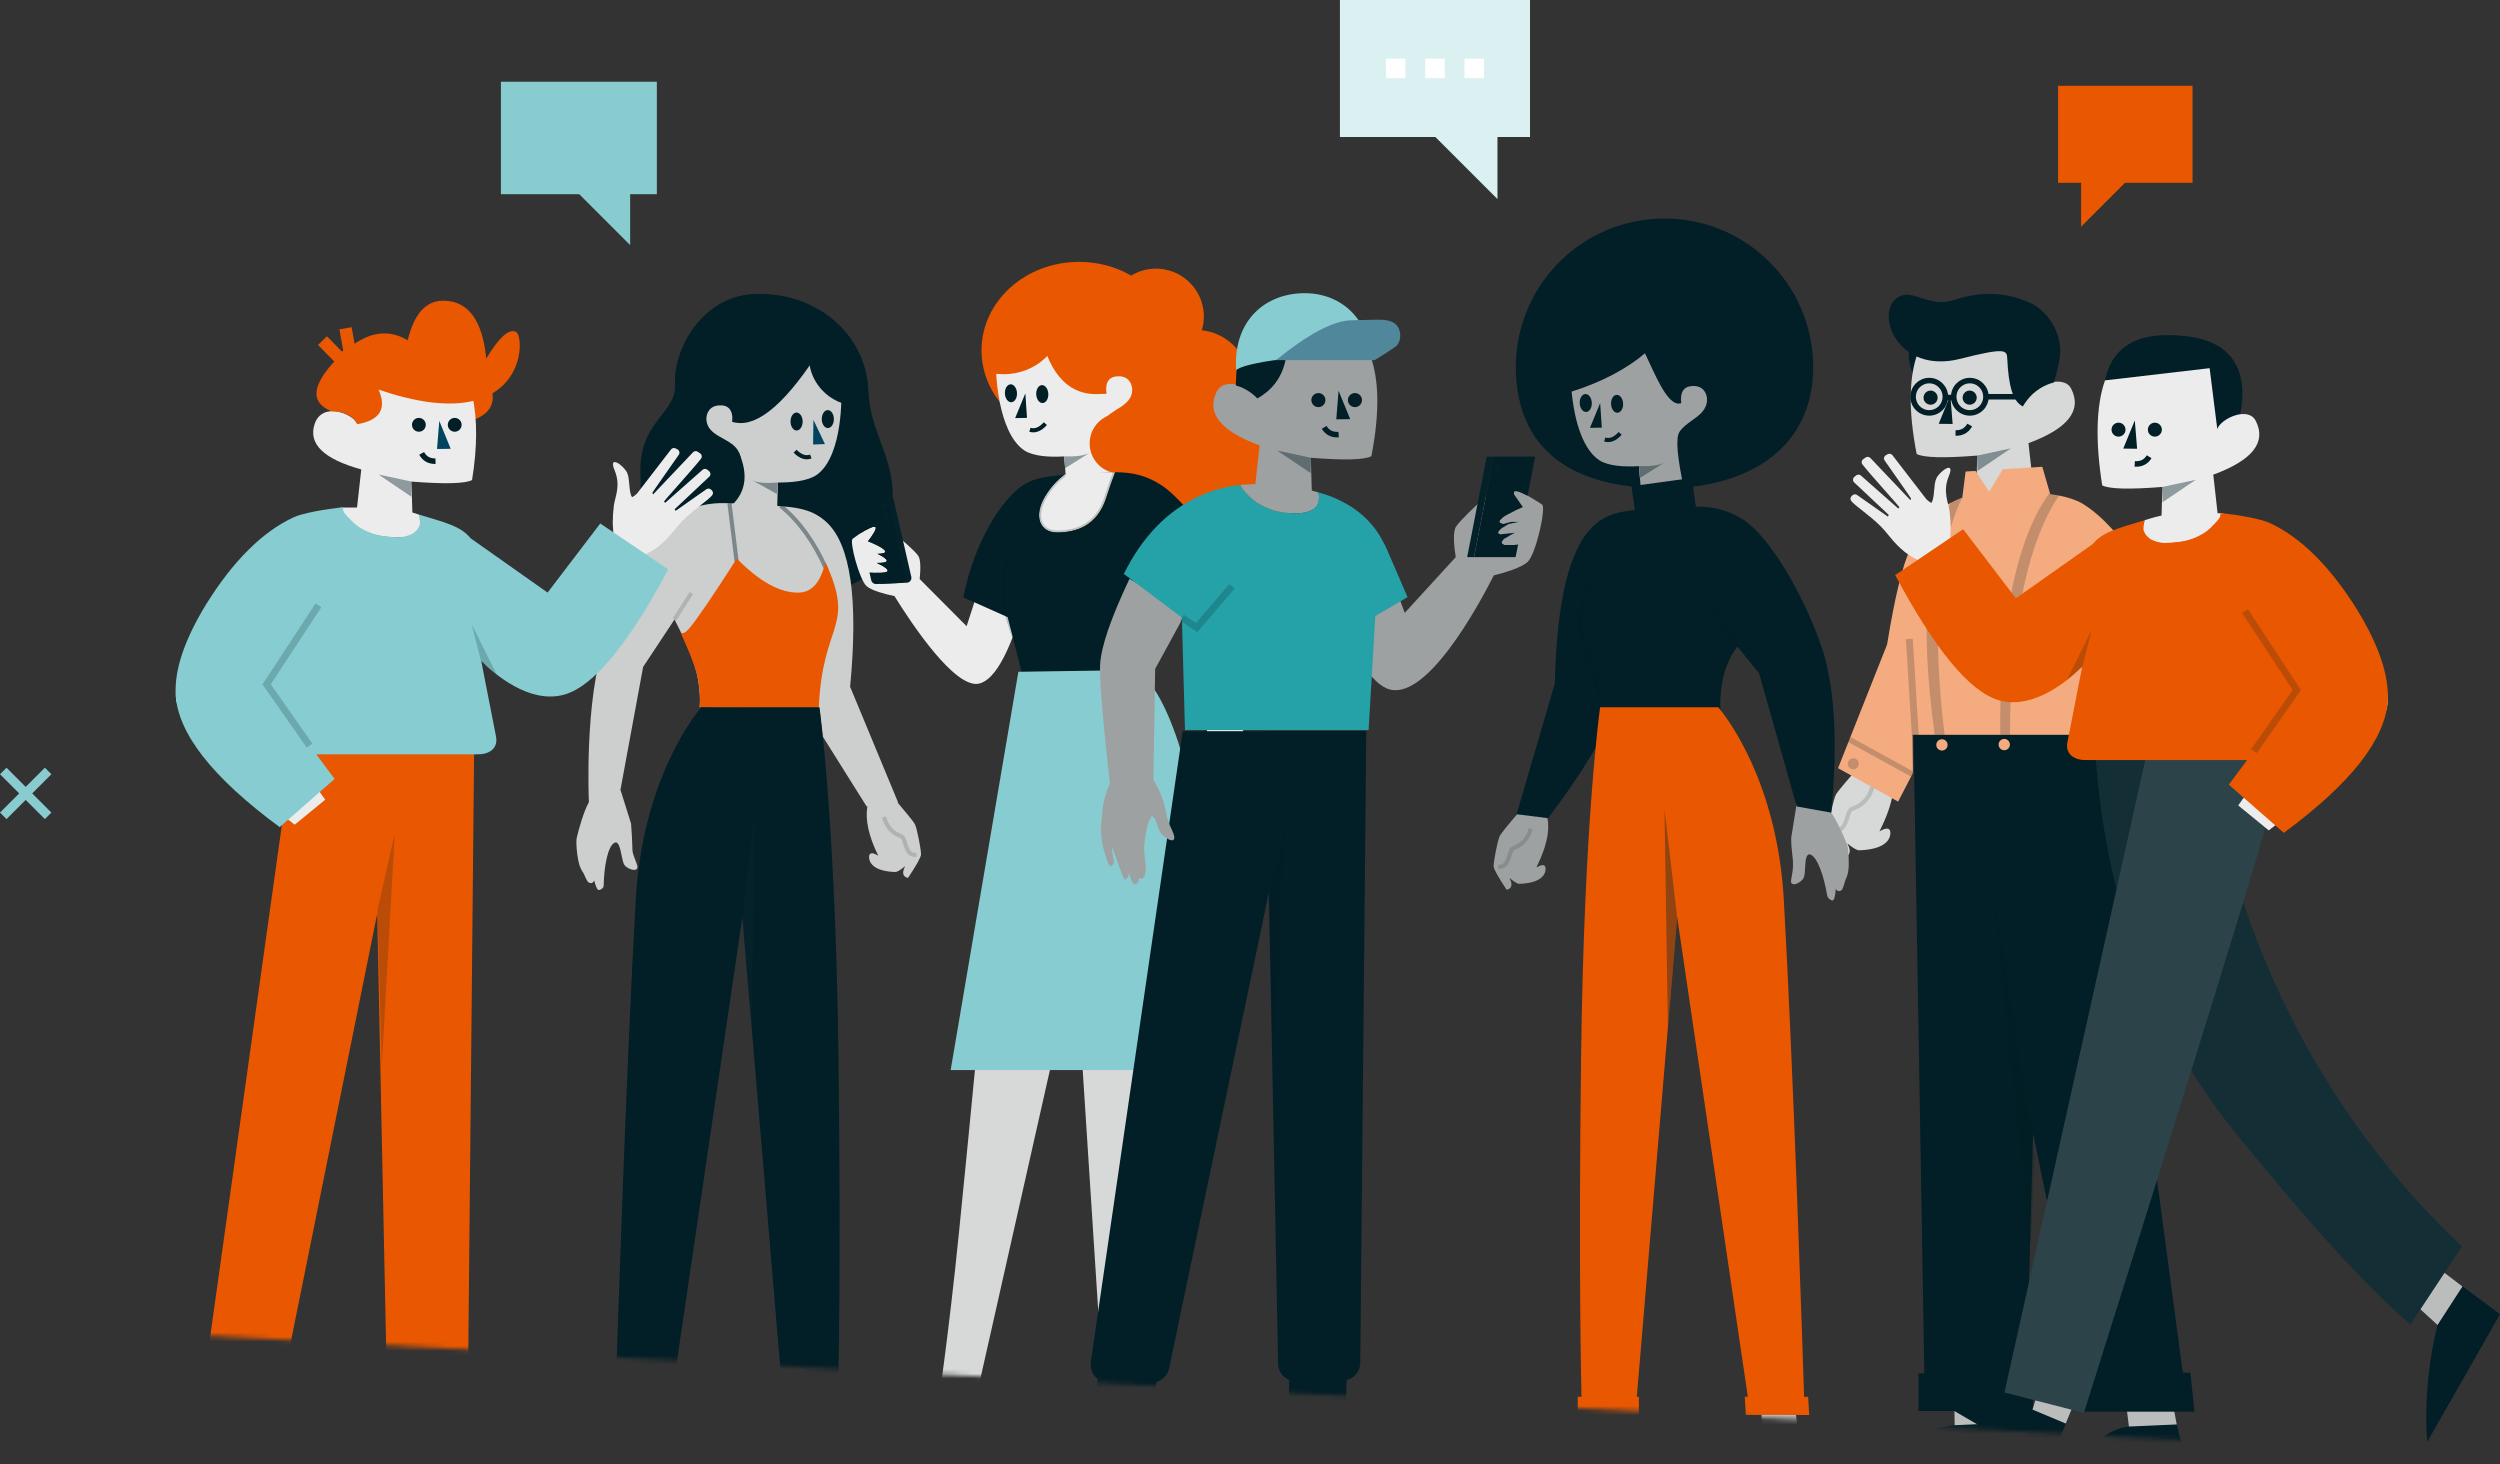 <?xml version="1.0" encoding="UTF-8"?>
<svg width="543.17" height="318.12" version="1.1" viewBox="0 0 543.17 318.12" xmlns="http://www.w3.org/2000/svg" xmlns:xlink="http://www.w3.org/1999/xlink">
 <rect x="0" y="0" width="543.17" height="318.12" fill="#333333" stroke="none"/>
 <title>ICON-PROPOSITIONS</title>
 <defs>
  <path id="a" d="m0 0h563.56v318.11l-563.56-29.79z"/>
 </defs>
 <g id="Syrinne" transform="translate(-29.849 -30.501)" fill="none" fill-rule="evenodd">
  <g id="ICONES-&amp;-ILLUS" transform="translate(-718,-1319)">
   <g id="ILLU-LaConsult'-Header" transform="translate(748.56 1305.5)">
    <g transform="translate(7.888,43.981)">
     <mask id="b" fill="#ffffff">
      <use width="100%" height="100%" xlink:href="#a"/>
     </mask>
     <g mask="url(#b)">
      <g transform="translate(29.556,47.498)">
       <g transform="translate(359.11 16.376)">
        <g transform="translate(13.087)">
         <path d="m4.363 13.222c0-4.3 2.765-7.787 6.176-7.787 3.411 0 6.176 3.487 6.176 7.787 0 4.301-2.765 7.788-6.176 7.788-3.411 0-6.176-3.487-6.176-7.788" fill="#021e26"/>
         <path d="m31.678 44.179-1.309-11.747c8.591-3.174 11.685-7.118 9.282-11.832-1.663-3.263-8.025-0.679-8.796 1.6l-1.283-13.161-22.884 2.682-0.068 0.316c-2.255 5.405-2.437 12.987-0.547 22.748 1.547 0.805 5.935 0.919 13.164 0.342l-0.258 8.945" fill="#d7d8d8"/>
         <g fill="#021e26">
          <path d="m19.272 38.483 7.278-4.927-7.313 1.571z" opacity=".399"/>
          <path d="m13.893 28.263-3.028-0.039 2.527-6.191z"/>
          <path d="m16.086 22.271c0.151-0.834 0.947-1.387 1.779-1.237 0.832 0.151 1.385 0.949 1.234 1.783-0.15 0.834-0.947 1.387-1.779 1.236-0.832-0.15-1.384-0.948-1.234-1.782"/>
          <path d="m7.595 22.271c0.151-0.834 0.947-1.387 1.779-1.237 0.832 0.151 1.384 0.949 1.234 1.783-0.151 0.834-0.947 1.387-1.779 1.236-0.832-0.15-1.384-0.948-1.234-1.782"/>
          <path d="m29.156 24.446c2.17-3.722 5.309-4.857 6.718-5.19 0.562-1.628 0.991-3.516 1.292-5.524 0.807-5.374-3.092-10.277-6.241-11.685-3.188-1.425-8.685-3.4-16.73-0.719-2.848 0.949-5.155 0.202-7.166-0.45-1.808-0.585-3.376-1.094-4.884-0.221-5.439 3.152-0.379 16.95 13.412 13.445 9.865-2.508 10.119-1.879 10.203-0.056 0.274 5.891 1.19 9.357 3.396 10.4z"/>
         </g>
         <path d="m14.525 30.221c1.401 0.028 2.425-0.548 3.074-1.728z" fill="#fff"/>
         <g fill-rule="nonzero" stroke="#021e26" stroke-width="1.2">
          <path d="m14.525 30.221c1.401 0.028 2.425-0.548 3.074-1.728"/>
          <path d="m17.628 18.835c1.934 0 3.502 1.572 3.502 3.51 0 1.938-1.568 3.509-3.502 3.509-1.934 0-3.502-1.571-3.502-3.509 0-1.938 1.568-3.51 3.502-3.51z"/>
          <path d="m8.809 18.835c1.935 0 3.503 1.572 3.503 3.51 0 1.938-1.568 3.509-3.503 3.509-1.934 0-3.502-1.571-3.502-3.509 0-1.938 1.568-3.51 3.502-3.51z"/>
          <line x1="14.111" x2="12.597" y1="22.508" y2="22.508"/>
          <line x1="29.781" x2="21.13" y1="22.345" y2="22.345"/>
         </g>
        </g>
        <g transform="translate(5.482,95.698)">
         <path d="m0 158.97h32.62l-1.366-20.967-9.416 4.763 0.085 7.335c-10.915 1.727-18.223 4.683-21.923 8.869zm50.088 0h22.326l-2.233-9.039-1.447-1.445-9.028-6.338 0.085 8.239c-4.597 0.603-7.832 3.464-9.703 8.583z" fill="#021e26"/>
         <path d="m59.791 150.39-0.988-8.237 9.415-2.842 1.964 10.624zm-37.868-0.286-0.085-7.333 9.416-2.843 0.758 9.721z" fill="#bbbdbd"/>
         <path d="m41.323 0h11.645l18.536 138.69h1.647l0.904 8.475h-24.894l-0.904-8.475h1.478l-10.76-51.919-1.409 52.07h1.408v8.173h-24.893v-8.173h1.269l-2.352-138.84h7.994z" fill="#021e26"/>
         <path d="m38.451 110.98-9.432-86.542 10.373 67.147z" fill="#021e26" opacity=".2"/>
        </g>
        <g transform="translate(0,37.56)">
         <path d="m13.388 79.082c0.171 0.446 0.559 4.009-6.677 4.249-0.513 0.017-1.385-0.482-2.617-1.495 0.899 1.669 0.66 2.667-0.716 2.994-2.217-3.23-3.342-5.204-3.376-5.923-0.051-1.078 1.016-6.536 1.593-7.638 0.385-0.735 2.727-3.508 7.026-8.321 2.694 0.329 4.297 1.08 4.81 2.253 1.467 3.354 0.68 8.029-2.359 14.024 1.288-0.763 2.06-0.811 2.316-0.143zm49.88-6.758c-0.259 0.744-0.383 1.382-0.512 2.049-0.22 1.139-0.458 2.366-1.413 4.36-1.721 3.59 1.357 2.11 2.46 0.542 0.363-0.515 0.555-1.106 0.74-1.673 0.254-0.781 0.494-1.515 1.14-1.944 0.032 0.051 0.068 0.105 0.107 0.164 0.412 0.616 1.163 1.742 1.599 6.475 0.057 0.619-0.054 1.934-0.333 3.943 0 0.067-2e-3 0.139-3e-3 0.215-0.017 0.958-0.046 2.592 0.901 2.859 0.169 0.047 0.363-0.023 0.583-0.21-0.066 0.785 0.249 1.256 0.945 1.412 0.274 0.062 0.683-0.755 1.226-2.451 0.083 0.861 0.385 1.339 0.905 1.435 0.147 0.027 1.088-2.416 2.823-7.331l-0.156 1.665-0.345 1.705c0.018 0.612 0.271 0.972 0.76 1.081 0.291 0.064 0.85-1.467 1.373-3.268 0.814-2.803 0.798-4.908 0.558-7.003-0.058-0.509-0.099-0.95-0.137-1.354-0.151-1.61-0.248-2.651-1.143-5.131-0.462-1.28-1.47-3.215-2.003-4.04l-7.393 0.827-1.312 2.505c-0.446 0.769-0.903 1.825-1.37 3.168z" fill="#d7d8d8"/>
         <path d="m1.193 78.97c2.987 0.573 2.683-4.224 3.901-4.63 2.323-0.775 3.824-2.406 4.501-4.893" fill-rule="nonzero" opacity=".148" stroke="#021e26" stroke-width=".9"/>
         <path d="m50.102 6.259c1.983 0.389 3.759 0.954 5.097 1.757 8.37 5.025 17.208 19.642 19.017 27.507 1.894 8.233 2.743 19.464 2.547 33.693l-14.922-0.704-3.399-20.496-0.279 10.218h-18.732l-2.112 0.003h-19.053l0.081 8.298-3.21 6.216-13.056-7.266 10.65-26.85c1.694-10.371 3.359-17.244 4.995-20.619 0.217-0.45 0.421-0.889 0.62-1.318 1.558-3.353 2.85-6.137 8.233-8.867l0.024-0.012c0.429-0.219 0.885-0.435 1.371-0.654 0.352-0.159 0.719-0.317 1.104-0.475l0.72-5.655 2.139-0.132 2.973 4.512 2.973-4.881 8.58-0.534 1.718 5.938c0.655 0.09 1.298 0.197 1.921 0.321zm-11.908 52.869c0.68 0 1.231 0.551 1.231 1.231 0 0.68-0.551 1.231-1.231 1.231-0.68 0-1.231-0.551-1.231-1.231 0-0.68 0.551-1.231 1.231-1.231zm-12.307 1.299c0-0.68-0.551-1.231-1.231-1.231-0.68 0-1.231 0.551-1.231 1.231 0 0.68 0.551 1.231 1.231 1.231 0.68 0 1.231-0.551 1.231-1.231z" fill="#f4ab7f"/>
         <path d="m48.838 24.477 6.793 11.508 2.746 14.34" fill-rule="nonzero" opacity=".197" stroke="#021e26" stroke-width="1.5"/>
         <line x1="17.568" x2="18.866" y1="37.401" y2="58.296" fill-rule="nonzero" opacity=".196" stroke="#021e26" stroke-width="1.5"/>
         <path d="m35.874 6.406 6.235 2.774-2.322-7.44zm-6.618 2.866 5.006-2.939-3.741-3.996z" fill="#f4ab7f"/>
         <path d="m63.363 66.111c0-0.663 0.538-1.2 1.2-1.2 0.663 0 1.2 0.537 1.2 1.2 0 0.662-0.537 1.2-1.2 1.2-0.662 0-1.2-0.538-1.2-1.2" fill="#021e26" opacity=".198"/>
         <path d="m4.194 64.541c0-0.663 0.537-1.2 1.2-1.2 0.663 0 1.2 0.537 1.2 1.2 0 0.663-0.537 1.2-1.2 1.2-0.663 0-1.2-0.537-1.2-1.2" fill="#021e26" opacity=".199"/>
         <line x1="60.831" x2="76.77" y1="62.034" y2="62.741" fill-rule="nonzero" opacity=".203" stroke="#021e26" stroke-width="1.2"/>
         <line x1="4.544" x2="18.266" y1="59.272" y2="66.818" fill-rule="nonzero" opacity=".199" stroke="#021e26" stroke-width="1.2"/>
         <path d="m37.319 58.237c-0.243-26.241 4.053-43.221 10.545-52.341 0.03-0.048 0.063-0.093 0.096-0.138l2.142 0.498v0.003c-6.357 9.327-10.548 26.394-10.671 51.975l-2.112 0.003" fill="#021e26" opacity=".198"/>
         <path d="m23.081 58.237c-3.435-25.143-1.686-40.737 3.498-50.406l0.024-0.012 1.371-0.654 1.143-0.546c-0.012 0.024-0.024 0.045-0.033 0.069-4.962 9.918-6.87 26.943-3.852 51.549h-2.151" fill="#021e26" opacity=".197"/>
        </g>
       </g>
       <g transform="translate(87.079,16.369)">
        <g transform="translate(11.47)">
         <path d="m51.97 21.071c0.352 8.485 4.84 13.569 5.259 21.488 0.54 10.184-5.301 9.108-4.858 17.466 0.229 4.331-38.356 14.787-49.231 1.167-6.978-8.739-0.056-9.829-0.684-21.686-0.622-11.738 7.829-13.5 7.501-19.688-0.436-8.234 6.179-19.206 16.979-19.78 13.154-0.699 24.501 8.209 25.034 21.033" fill="#021e26"/>
         <path d="m32.305 40.993c-2.578 0.213-4.433 0.048-5.566-0.495l5.496 3.058z" fill="#e1e2e2"/>
         <path d="m23.446 33.758c1.32 1.879 0.957 4.466 0.343 5.999-0.207 0.527-1.501 4.918-1.713 5.125-0.549 0.535 2.781 2.152 9.989 4.849l0.24-8.738c3.073 0.014 6.66-0.338 8.565-1.757 5.675-4.224 5.304-17.808 5.172-18.482l-5.227-5.257c-5.081-2.027-7.973-2.534-8.676-1.521-1.93 2.783-6.142 15.004-9.723 13.824 0.164-2.495-0.789-3.686-2.859-3.573-2.313 0.126-2.841 2.015-2.782 3.086 0.197 3.618 4.898 3.914 6.671 6.445" fill="#cdcece"/>
         <path d="m40.03 27.385 2.502 5.257-2.574 0.085z" fill="#004460"/>
         <g fill="#021e26">
          <path d="m37.682 27.743c0.002 1.077-0.585 1.947-1.311 1.944-0.726-0.003-1.316-0.879-1.318-1.956-9.75e-4 -1.076 0.586-1.946 1.312-1.943 0.726 0.003 1.316 0.879 1.317 1.955"/>
          <path d="m44.47 27.212c9.75e-4 1.076-0.586 1.946-1.312 1.943-0.726-0.003-1.316-0.879-1.317-1.955-2e-3 -1.077 0.585-1.947 1.311-1.944 0.726 0.003 1.316 0.879 1.318 1.956"/>
          <path d="m39.059 14.26c0.07 1.287 0.369 2.512 0.856 3.636 0.065 0.14 0.129 0.285 0.202 0.424 0.462 0.939 1.057 1.801 1.76 2.56 1.895 2.043 4.581 3.351 7.551 3.485 0.152 0.006 0.301 9e-3 0.453 0.007l-0.214-3.917h-3e-3c-4e-3 -0.122-0.01-0.242-0.017-0.364-0.263-4.835-2.213-9.186-5.263-12.533-0.567-0.624-1.174-1.21-1.814-1.759-1.322 1.197-2.339 2.707-2.934 4.404-0.446 1.266-0.654 2.635-0.577 4.057"/>
         </g>
         <path d="m39.463 35.335c-1.098 0.419-2.24 0.036-3.426-1.149" fill-rule="nonzero" stroke="#021e26" stroke-width=".9"/>
         <g fill="#021e26">
          <path d="m22.417 27.8c4.828 1.516 10.883-3.239 18.166-14.266 7.283-11.027-0.918-11.424-24.602-1.191l7.398 7.958z"/>
          <path d="m32.299 40.993c-2.578 0.213-4.434 0.049-5.567-0.494l5.497 3.057z" opacity=".397"/>
          <path d="m17.634 45.292c1.881-0.669 3.429-0.96 4.645-0.873l0.732-2.223c-5.293 0.162-7.923 0.247-7.892 0.256 0.031 0.009 0.87 0.955 2.515 2.84"/>
          <path d="m23.833 34.487c4.059 9.275-1.881 15.106-17.822 17.493z"/>
         </g>
        </g>
        <g transform="translate(0,45.457)">
         <path d="m69.77 65.047 0.122-0.015-10.422-25.125c1.816-19.036 0.1-30.963-5.148-35.781-3.461-3.178-7.26-3.365-14.378-3.717-0.643-0.032-1.314-0.065-2.014-0.102-0.627-0.033-1.26-0.077-1.899-0.122-4.344-0.306-8.993-0.633-14.082 2.573-5.676 3.576-11.745 15.849-15.729 27.15-4.508 12.792-3.524 34.64-3.504 35.075-1.097 1.951-2.13 5.574-2.64 7.727-0.215 0.91 0.041 4.089 0.556 5.832 0.194 0.659 0.505 1.293 0.934 1.904 0.515 1.209 0.873 1.867 1.074 1.973 0.567 0.298 0.976 0.156 1.226-0.426 0.383 1.547 0.769 2.235 1.158 2.064l0.063-0.027c0.356-0.154 0.827-0.358 0.84-0.973 0.083-4.153 0.896-8.491 2.323-9.24 0.917-0.48 1.248 1.152 1.559 2.681 0.173 0.852 0.339 1.672 0.597 2.075 0.698 1.092 3.445 1.871 2.752-0.039-0.18-0.493-0.326-0.885-0.446-1.204-0.28-0.75-0.414-1.107-0.482-1.477-0.062-0.337-0.07-0.684-0.085-1.346l-1e-3 -0.066c-0.027-1.184-0.117-2.782-0.268-4.794l-2.257-7.219-0.079 0.05 4.957-26.879 6.816-10.302c2.94 5.68 4.651 10.049 5.133 13.107 0.37 2.338 0.48 4.316 0.33 5.934l26.046 0.384 0.663 5.935 9.561 15.233 0.175-0.022c-0.5 2.949 0.289 6.532 2.366 10.747-1.081-0.659-1.729-0.701-1.944-0.125-0.143 0.385-0.468 3.46 5.604 3.667 0.429 0.015 1.161-0.415 2.195-1.29-0.753 1.44-0.553 2.301 0.601 2.584 1.86-2.787 2.804-4.491 2.833-5.111 0.043-0.931-0.853-5.64-1.337-6.591-0.279-0.548-2.195-2.85-3.769-4.702z" fill="#cdcece"/>
         <g fill-rule="nonzero" stroke="#021e26" stroke-width=".9">
          <path d="m66.827 68.177c0.568 2.146 1.827 3.553 3.776 4.222 1.023 0.35 0.767 4.49 3.273 3.995" opacity=".153"/>
          <line x1="33.248" x2="34.849" y2="12.964" opacity=".398"/>
          <path d="m54.356 14.512c-2.585-5.941-5.919-10.585-10.004-13.934" opacity=".398"/>
          <line x1="21.313" x2="24.971" y1="25.297" y2="19.548" opacity=".149"/>
         </g>
         <path d="m52.654 44.719-25.878-0.381c0.173-1.621 0.063-3.599-0.33-5.934-0.634-3.766-3.492-9.299-3.969-10.74 0.294 0.935 0.982 0.778 2.063-0.47 1.549-1.787 4.986-6.831 10.309-15.13 5.024 5.078 9.552 7.539 13.584 7.383 2.779-0.107 4.666-2.312 5.661-6.615 6.681 14.52-0.692 12.716-1.44 31.887" fill="#e95800"/>
        </g>
        <g transform="translate(.96 89.814)">
         <path d="m9.025 148.23 7.002-0.152 0.775 7.799 0.761 8.989h-17.563c1.56-4.974 4.592-7.851 9.096-8.632zm44.504 1.566-0.72 6.287c8.935 2.343 15.082 5.256 18.441 8.74l-24.705 0.043 0.656-18.008z" fill="#021e26"/>
         <path d="m9.956 146.12 6.831 2.4-0.039 7.711-7.706-0.357zm37.1 2.102 6.638 2.639-0.057 5.22-6.785-0.25z" fill="#cdcece"/>
         <path d="m7.521 149.83c0.313-9.753 2.335-71.362 4.413-108.02 1.439-25.406 12.214-39.393 14.236-41.81h25.672c0.046 0.324 3.502 24.785 4.134 75.967 0.568 45.837-0.017 70.891-0.09 73.838v9.7e-4l0.819-9.7e-4 6e-3 3.946-13.294 0.022-5e-3 -3.947h0.458v-9.8e-4l-6.75-80.211-2.022-24.006-15.348 104.2-1e-3 9.7e-4 0.664-2e-3 -0.231 3.946-13.764 0.023 0.232-3.946 0.871-2e-3z" fill="#021e26"/>
         <path d="m35.098 45.609 2.762-23.485-0.741 47.49z" fill="#0c272f" opacity=".398"/>
        </g>
       </g>
       <g transform="translate(286.36)">
        <g transform="translate(4.813)">
         <path d="m0 32.307c0-5.577 1.414-10.824 3.9-15.402 5.472-10.071 16.144-16.905 28.41-16.905 17.842 0 32.308 14.463 32.308 32.307s-14.466 26.307-32.308 26.307c-15.561 0-28.551-4.998-31.619-19.644-0.454-2.151-0.691-4.38-0.691-6.663" fill="#021e26"/>
         <path d="m26.976 56.358 5.327-3.344c-1.102 0.602-2.946 0.865-5.533 0.788z" fill="#d7d8d8"/>
         <path d="m12.133 37.605c0.418 4.448 1.806 12.113 5.992 14.897 1.977 1.315 5.578 1.477 8.645 1.3l0.704 8.713 9.118-3.571c-1.517-7.059-1.87-11.238-1.057-12.535 0.634-1.016 1.68-1.765 2.724-2.513 1.649-1.181 3.292-2.358 3.296-4.577 9.76e-4 -1.073-0.626-2.931-2.942-2.934-2.073-0.003-2.961 1.237-2.666 3.72-2.425 0.943-4.889-4.39-6.865-8.666-0.355-0.768-0.694-1.503-1.015-2.16-3.778 3.25-9.37 6.272-15.934 8.326z" fill="#9ea1a1"/>
         <g fill="#021e26">
          <path d="m18.693 45.428-2.575 0.052 2.22-5.382z"/>
          <path d="m20.701 40.331c-0.055-1.075 0.488-1.98 1.213-2.022 0.724-0.042 1.357 0.796 1.412 1.871 0.055 1.075-0.487 1.981-1.212 2.023-0.725 0.041-1.357-0.796-1.413-1.872"/>
          <path d="m13.895 40.159c-0.055-1.076 0.487-1.981 1.212-2.023 0.725-0.042 1.357 0.796 1.413 1.871 0.055 1.076-0.488 1.981-1.212 2.023-0.725 0.041-1.357-0.796-1.413-1.871"/>
         </g>
         <path d="m22.685 46.678c-1.121 1.247-2.241 1.689-3.36 1.328" fill-rule="nonzero" stroke="#021e26" stroke-width=".9"/>
         <path d="m26.983 56.358 5.326-3.344c-1.102 0.602-2.946 0.865-5.532 0.788z" fill="#021e26" opacity=".399"/>
        </g>
        <g transform="translate(0,56.358)">
         <path d="m4.835 74.15 8.489-26.644 1.991-11.645 7.867 4.683c0.368 4.212 0.347 7.949-0.064 11.211-0.387 3.078-4.464 10.823-12.231 23.235" fill="#d7d8d8"/>
         <path d="m11.233 84.528c0.144 0.385 0.469 3.459-5.603 3.666-0.43 0.015-1.162-0.415-2.196-1.289 0.754 1.439 0.554 2.3-0.6 2.583-1.86-2.787-2.804-4.49-2.833-5.111-0.043-0.93 0.853-5.639 1.337-6.59 0.323-0.635 2.288-3.028 5.895-7.18 2.261 0.284 3.606 0.932 4.036 1.943 1.231 2.894 0.571 6.928-1.979 12.102 1.08-0.659 1.728-0.701 1.943-0.124zm53.624-3.003 0.028 0.236c0.2 1.627 0.334 2.719-0.232 5.445-0.413 1.989 2.195 0.825 2.729-0.356 0.197-0.436 0.245-1.271 0.294-2.139 0.088-1.558 0.183-3.221 1.159-2.876 1.52 0.537 2.945 4.714 3.622 8.812 0.106 0.643 0.7 1.053 1.079 1.158 0.41 0.113 0.679-0.722 0.808-2.506 0.331 0.54 0.756 0.622 1.275 0.246 0.183-0.133 0.443-0.836 0.78-2.107 0.337-0.665 0.555-1.338 0.653-2.017 0.259-1.799 0.058-4.982-0.286-5.852-0.831-2.108-2.429-5.664-3.817-7.396-0.696-0.868-1.656-0.826-2.866-0.772-1.178 0.052-2.593 0.114-4.232-0.643l-1.202 7.469c-0.005 1.023 0.065 2.123 0.208 3.298z" fill="#9ea1a1"/>
         <path d="m1.002 84.432c2.506 0.495 2.25-3.645 3.273-3.996 1.949-0.669 3.208-2.076 3.776-4.221" fill-rule="nonzero" opacity=".152" stroke="#021e26" stroke-width=".9"/>
         <path d="m66.333 70.998-3.402-25.614-4.937-7.509 9.203-5.781c2.069 3.732 3.675 6.99 4.818 9.773 1.143 2.783 1.591 12.626 1.346 29.527" fill="#d7d8d8"/>
         <path d="m54.128 8.996c5.676 3.576 12.945 15.849 16.929 27.15 3.038 8.614 3.806 20.808 2.304 36.582l-7.509-1.347-8.172-28.944-4.716-5.802c-1.738 2.28-2.849 4.949-3.333 8.007-0.368 2.338-0.478 4.316-0.33 5.934h-23.475c-1.688 5.444-6.352 13.228-13.992 23.352l-6.846-0.858 8.319-28.425c0.386-18.036 3.203-29.463 8.451-34.281 2.451-2.251 5.07-3.002 8.917-3.373l-0.714-5.184 13.107-1.807 0.86 6.238c3.212-0.012 6.596 0.486 10.2 2.758z" fill="#021e26"/>
         <path d="m20.672 22.376c-4.8 13.707 1.862 16.292 2.824 28.515" fill-rule="nonzero" opacity=".196" stroke="#021e26" stroke-width=".9"/>
         <line x1="52.965" x2="47.118" y1="36.633" y2="27.776" fill-rule="nonzero" opacity=".196" stroke="#021e26" stroke-width=".9"/>
        </g>
        <g transform="translate(3.732 106.18)">
         <path d="m62.154 156.23c4.504 0.781 7.536 3.658 9.096 8.632h-17.563l0.761-8.989 0.775-7.799 7.002 0.152zm-38.105-9.376 0.656 18.008-24.705-0.043c3.359-3.484 9.506-6.397 18.441-8.74l-0.72-6.287z" fill="#021e26"/>
         <path d="m62.208 155.87-7.706 0.357-0.039-7.711 6.831-2.4zm-37.81-0.043-6.785 0.25-0.057-5.22 6.638-2.639z" fill="#bbbdbd"/>
         <path d="m63.729 149.83 0.871 2e-3 0.232 3.946-13.764-0.023-0.231-3.946 0.664 2e-3 -9.77e-4 -9.7e-4 -15.348-104.2-2.022 24.006-6.75 80.211v9.8e-4h0.458l-5e-3 3.947-13.294-0.022 6e-3 -3.946 0.819 9.7e-4v-9.7e-4c-0.073-2.947-0.658-28.001-0.09-73.838 0.632-51.182 4.088-75.643 4.134-75.967h25.672c2.022 2.417 12.797 16.404 14.236 41.81 2.078 36.653 4.1 98.262 4.413 108.02z" fill="#e95800"/>
         <path d="m34.131 69.614-0.741-47.49 2.762 23.485z" fill="#0c272f" opacity=".398"/>
        </g>
       </g>
       <g transform="translate(363.89 25.385)">
        <g transform="translate(14.887,90.069)">
         <path d="m110.73 135.83c-0.552 5.095-0.658 9.942-0.319 14.541l15.832-27.76-19.544-14.577-3.173 8.508 9.133 8.412c-0.905 3.731-1.548 7.357-1.929 10.876zm-110.73 3.335 28.23 16.428 7.35-18.547-8.831-0.468-2.085 6.753c-10.857-4.475-19.079-5.864-24.664-4.166z" fill="#021e26"/>
         <path d="m112.66 124.95-6.83-6.268 1.004-10.661 11.248 8.552zm-87.997 18.377 1.719-5.612 8.73 0.789-3.223 7.85z" fill="#bbbdbd"/>
         <path d="m25.282 141.33 7.809 2.004 0.039 9e-3 2.703 0.693c8.272-26.21 16.049-51.006 23.331-74.388 2.658 4.347 5.652 8.643 9.021 12.822 15.958 19.792 28.819 33.918 38.583 42.378l2.178-3.297 6e-3 -9e-3 5.235-7.923 3.786-5.73c-21.852-20.716-37.694-45.645-47.526-74.787v-9.77e-4c2.592-8.51 4.389-14.585 4.851-16.529 2.643-11.085 2.697-16.164 2.697-16.569h-39.702c0.414 7.224 1.557 17.967 4.632 30.237l-24.354 109.37 6.708 1.719z" fill="#142e36"/>
         <path d="m42.925 30.237 6.732-30.237h28.338c0 0.405-0.054 5.484-2.697 16.569-0.462 1.944-2.259 8.019-4.851 16.53-2.985 9.81-7.02 22.854-11.283 36.546-7.282 23.382-15.059 48.178-23.331 74.388l-2.703-0.693-0.039-9e-3 -7.809-2.004h-3e-3l-6.708-1.719z" fill="#fff" fill-opacity=".102"/>
        </g>
        <g transform="translate(53.843)">
         <path d="m21.796 20.31 3.259 0.813c2.168-2.969 4.975-3.791 5.749-3.968 0.944-4.227 2.054-15.171-11.168-16.907-10.523-1.381-16.58 1.797-18.173 9.534l20.333-0.249z" fill="#021e26"/>
         <path d="m26.286 41.886-1.3-11.619c8.534-3.139 11.608-7.04 9.221-11.703-1.652-3.228-7.585-0.474-8.351 1.78l-1.661-13.216-22.732 2.654c-1.925 5.499-2.128 13.104-0.611 22.813 1.537 0.796 5.896 0.909 13.077 0.338l-0.257 8.847" fill="#ececec"/>
         <g fill="#021e26">
          <path d="m13.964 36.252 7.228-4.873-7.263 1.554z" opacity=".402"/>
          <path d="m8.436 24.639-3.009-0.039 2.51-6.124z"/>
          <path d="m10.799 20.218c0.15-0.825 0.94-1.373 1.767-1.224 0.826 0.15 1.375 0.939 1.225 1.764-0.149 0.824-0.94 1.372-1.767 1.223-0.826-0.149-1.375-0.939-1.225-1.763"/>
          <path d="m2.904 20.218c0.15-0.825 0.941-1.373 1.767-1.224 0.826 0.15 1.375 0.939 1.226 1.764-0.149 0.824-0.941 1.372-1.767 1.223s-1.375-0.939-1.226-1.763"/>
         </g>
         <path d="m7.924 27.93c1.389 0.096 2.433-0.423 3.134-1.557z" fill="#fff"/>
         <path d="m7.924 27.93c1.389 0.096 2.433-0.423 3.134-1.557" fill-rule="nonzero" stroke="#021e26" stroke-width="1.2"/>
        </g>
        <g transform="translate(0,25.717)">
         <path d="m14.758 23.154c-0.918-0.483-1.881-0.939-2.961-1.812-2.556-2.058-3.453-3.795-5.283-5.628-2.358-2.361-5.358-4.275-6.324-5.418-0.282-0.333-0.246-0.828 0.078-1.116l0.183-0.165c0.306-0.267 0.762-0.267 1.065 0.003l6.597 4.635 0.219-0.345-7.599-7.146c-0.282-0.342-0.231-0.849 0.114-1.128l0.393-0.321c0.33-0.267 0.816-0.231 1.101 0.087l8.046 7.107 0.258-0.249c0.123-0.069-6.327-7.116-8.046-9.336-0.282-0.36-0.201-0.882 0.177-1.143l0.519-0.36c0.333-0.231 0.786-0.177 1.056 0.126l8.643 9.114 0.195-0.237c0.12-0.063-4.332-6.249-5.769-8.358-0.267-0.39-0.135-0.924 0.282-1.152l0.396-0.216c0.351-0.189 0.789-0.093 1.026 0.228l7.359 9.546c0.29 0.31 0.653 0.584 1.089 0.822 0.774-1.053 0.441-3.93 1.071-5.298 0.756-1.641 4.17-4.023 2.742-0.573-1.428 3.453-0.078 5.766 0.156 7.722 0.156 1.304 0.235 2.56 0.237 3.768l-0.15 2.604zm55.085-3.765c-5.56 0.327-7.54-1.317-5.939-4.932 3.076-1.034 5.837-1.547 8.283-1.539 2.447 0.009 5.365 0.016 8.754 0.022-1.839 3.971-5.538 6.121-11.098 6.449zm21.039 62.452-6.636-5.434 16.119-22.593-5.862-12.554 14.246-6.375c5.425 8.188 8.077 14.559 7.954 19.113-0.145 5.37-8.752 14.65-25.821 27.843z" fill="#ececec"/>
         <path d="m51.299 66.555c-2.209 0.101-4.688-0.976-4.171-3.823l3.231-16.488c-2.719 2.721-10.453 9.505-18.087 7.323-6.318-1.805-13.836-10.872-22.554-27.2l14.769-9.969 11.447 15.015 16.729-11.802c2.189-2.654 5.232-3.33 11.241-5.154 0.041-0.053 0.016 0.114-0.074 0.5-0.031 0.131-0.031 0.283-0.083 0.536-0.051 0.253-0.079 0.175-0.079 0.707 0 0.531-0.012 0.366 0.236 0.943 0.249 0.576 0.729 0.951 1.051 1.25 0.322 0.299 1.529 0.803 2.638 0.952 1.11 0.15 3.416-0.125 4.61-0.303 1.566-0.233 4.481-1.37 5.961-2.873 0.71-0.722 1.738-1.688 2.075-2.339 0.323-0.624-0.239-0.993 0.702-0.89 3.07 0.338 8.134 1.155 10.223 2.135 6.786 3.183 13.114 9.491 18.985 18.923 4.677 7.672 6.872 14.195 6.585 19.569-0.451 8.438-7.98 18.038-22.585 28.8l-11.938-10.461 3.963-5.347z" fill="#e95800"/>
         <path d="m47.01 49.167 5.399-10.857-1.999 7.944z" fill="#021e26" opacity=".201"/>
         <path d="m85.718 34.182 11.262 17.17-9.323 13.292" fill-rule="nonzero" opacity=".201" stroke="#021e26" stroke-width="1.5"/>
        </g>
       </g>
       <g transform="translate(0,17.856)">
        <g transform="translate(5.229,98.436)">
         <path d="m53.064 146.01 0.084-7.234-9.303-4.698-1.35 20.679h32.23c-3.656-4.129-10.876-7.044-21.661-8.747zm-40.393 0.282 0.084-8.125-9.486-0.451-0.864 8.126-2.206 8.915h22.06c-1.849-5.049-5.045-7.87-9.588-8.465z" fill="#021e26"/>
         <path d="m2.405 145.84 1.048-10.478 9.302 2.803-0.083 8.124zm40.69-0.281 0.75-9.587 9.302 2.802-0.083 7.234z" fill="#bbbdbd"/>
         <path d="m16.739 142.95 21.83-108.18 2.226 107.89 2.494-0.035h0.036l9.78-0.146 5.136-0.074 1.378-142.4h-39.598l-20.021 142.95z" fill="#e95800"/>
         <path d="m38.629 33.966 3.765-16.737-2.833 50.74z" fill="#021e26" opacity=".201"/>
        </g>
        <g transform="translate(0,32.004)">
         <path d="m95.125 18.915-0.15-2.604c2e-3 -1.208 0.081-2.464 0.237-3.768 0.234-1.956 1.584-4.269 0.156-7.722-1.428-3.45 1.986-1.068 2.742 0.573 0.63 1.368 0.297 4.245 1.071 5.298 0.436-0.238 0.799-0.512 1.089-0.822l7.359-9.546c0.237-0.321 0.675-0.417 1.026-0.228l0.396 0.216c0.417 0.228 0.549 0.762 0.282 1.152-1.437 2.109-5.889 8.295-5.769 8.358l0.195 0.237 8.643-9.114c0.27-0.303 0.723-0.357 1.056-0.126l0.519 0.36c0.378 0.261 0.459 0.783 0.177 1.143-1.719 2.22-8.169 9.267-8.046 9.336l0.258 0.249 8.046-7.107c0.285-0.318 0.771-0.354 1.101-0.087l0.393 0.321c0.345 0.279 0.396 0.786 0.114 1.128l-7.599 7.146 0.219 0.345 6.597-4.635c0.303-0.27 0.759-0.27 1.065-0.003l0.183 0.165c0.324 0.288 0.36 0.783 0.078 1.116-0.966 1.143-3.966 3.057-6.324 5.418-1.83 1.833-2.727 3.57-5.283 5.628-1.08 0.873-2.043 1.329-2.961 1.812zm-59.313-5.974c3.389-0.007 6.307-0.014 8.753-0.023 2.446-8e-3 5.207 0.505 8.283 1.539 1.601 3.615-0.379 5.259-5.939 4.932-5.56-0.328-9.259-2.478-11.097-6.448zm-35.762 41.057c-0.123-4.554 2.528-10.925 7.954-19.113l14.246 6.375-5.862 12.554 16.118 22.593-6.635 5.434c-17.069-13.193-25.676-22.474-25.821-27.843z" fill="#ececec"/>
         <path d="m30.578 66.559 3.964 5.347-11.938 10.461c-14.606-10.762-22.134-20.362-22.585-28.8-0.287-5.374 1.908-11.897 6.585-19.569 5.87-9.432 12.198-15.74 18.984-18.923 2.089-0.98 7.154-1.797 10.224-2.134 0.941-0.104 0.378 0.265 0.701 0.889 0.338 0.652 1.365 1.617 2.076 2.339 1.48 1.503 4.395 2.641 5.961 2.873 1.193 0.178 3.5 0.453 4.609 0.303 1.11-0.149 2.316-0.653 2.639-0.952 0.322-0.299 0.802-0.674 1.05-1.25 0.249-0.577 0.236-0.412 0.236-0.943 0-0.532-0.027-0.454-0.079-0.707-0.051-0.253-0.051-0.405-0.082-0.536-0.09-0.386-0.115-0.553-0.075-0.5 6.009 1.825 9.053 2.5 11.242 5.154l16.729 11.803 11.446-15.016 14.769 9.969c-8.717 16.329-16.235 25.395-22.553 27.2-7.635 2.182-15.368-4.602-18.087-7.323l3.23 16.488c0.518 2.847-1.961 3.924-4.171 3.823z" fill="#87ccd0"/>
         <path d="m66.343 46.254-2-7.943 5.399 10.856z" fill="#021e26" opacity=".201"/>
         <path d="m29.096 64.644-9.323-13.292 11.261-17.169" fill-rule="nonzero" opacity=".201" stroke="#021e26" stroke-width="1.5"/>
        </g>
        <g transform="translate(29.954)">
         <path d="m35.72 13.884c5.073 6.629 4.165 10.824-2.722 12.584z" fill="#e95800"/>
         <path d="m21.543 48.068-0.253-8.768c7.259 0.565 11.647 0.453 13.162-0.336 1.151-7.103 1.18-13.172 0.085-18.208l-8.941-8.097-14.431 1.065-1.638 13.099c-0.755-2.234-7.629-5.035-9.279-0.023-1.418 4.308 1.961 7.594 10.137 9.858l-1.282 11.515" fill="#ececec"/>
         <path d="m3.883 24.007c-4.671-1.906-4.285-5.682 1.156-11.328 5.441-5.646 10.587-7.004 15.436-4.074 1.368-5.753 3.945-8.621 7.73-8.605 5.393 0.023 8.506 4.213 9.338 12.57 2.718-4.545 4.85-6.492 6.396-5.842 2.318 0.974 2.382 23.617-29.805 12.582 1.845 4.163 0.31 6.668-4.607 7.513-0.857-1.777-2.739-2.715-5.644-2.816" fill="#e95800"/>
         <path d="m6.96 5.989 1.014 5.656-2.112 1.014-3.904-3.988" fill-rule="nonzero" stroke="#e95800" stroke-width="2.7"/>
         <path d="m21.29 39.3-7.164-1.541 7.13 4.83z" fill="#021e26" opacity=".4"/>
         <path d="m27.335 26.106 2.476 6.07-2.967 0.038z" fill="#004460"/>
         <path d="m24.376 26.696c0.148 0.817-0.393 1.6-1.208 1.748-0.815 0.148-1.595-0.395-1.743-1.213-0.147-0.817 0.394-1.599 1.209-1.747 0.815-0.148 1.595 0.395 1.742 1.212" fill="#021e26"/>
         <path d="m32.162 26.696c0.148 0.817-0.394 1.6-1.209 1.748-0.814 0.148-1.595-0.395-1.742-1.213-0.148-0.817 0.394-1.599 1.209-1.747 0.815-0.148 1.594 0.395 1.742 1.212" fill="#021e26"/>
         <path d="m23.501 33.172c0.635 1.157 1.639 1.722 3.011 1.695z" fill="#fff"/>
         <path d="m23.501 33.172c0.635 1.157 1.639 1.722 3.011 1.695" fill-rule="nonzero" stroke="#021e26" stroke-width="1.2"/>
        </g>
       </g>
       <g transform="translate(146.94 9.419)">
        <g transform="translate(28.158)">
         <g fill="#e95800">
          <path d="m0 19.235c0-10.623 9.484-19.235 21.184-19.235 11.699 0 21.183 8.612 21.183 19.235 0 10.623-9.484 19.235-21.183 19.235-11.7 0-21.184-8.612-21.184-19.235"/>
          <path d="m37.721 66.826c-8.908 1.257-17.225-5.004-18.481-13.912-1.257-8.908 5.003-17.225 13.911-18.481l15.617-2.203c8.908-1.257 17.225 5.003 18.481 13.911 1.257 8.909-5.003 17.225-13.911 18.482l-15.617 2.203"/>
          <path d="m35.292 39.918c-6.379 0.9-12.334-3.583-13.234-9.962-0.9-6.378 3.583-12.334 9.962-13.233l12.936-1.825c6.378-0.9 12.334 3.582 13.233 9.961 0.9 6.378-3.582 12.334-9.961 13.234l-12.936 1.825"/>
          <path d="m39.363 22.163c-5.664 0.799-10.952-3.181-11.751-8.845-0.799-5.664 3.182-10.952 8.845-11.751 5.664-0.799 10.952 3.182 11.751 8.845 0.799 5.664-3.181 10.952-8.845 11.751"/>
         </g>
         <path d="m18.162 44.824 5.327-3.344c-1.103 0.602-2.947 0.865-5.533 0.788z" fill="#d7d8d8"/>
         <path d="m26.42 34.575c1.637-2.622 6.315-3.167 6.32-6.79 2e-3 -1.073-0.625-2.931-2.942-2.934-2.073-0.003-2.961 1.237-2.665 3.72-3.514 1.367-7.111-10.447-9.185-13.125-0.756-0.974-4.036-0.37-9.84 1.813l-4.941 5.527c-0.096 0.679 0.253 14.264 6.143 18.182 1.978 1.315 5.578 1.477 8.646 1.3l0.703 8.713c7.055-3.075 10.295-4.865 9.719-5.371-0.223-0.195-1.748-4.512-1.983-5.027-0.694-1.498-1.193-4.062 0.025-6.008" fill="#ececec"/>
         <g fill="#021e26">
          <path d="m9.879 33.895-2.576 0.051 2.22-5.382z"/>
          <path d="m11.887 28.798c-0.055-1.075 0.487-1.981 1.212-2.023 0.725-0.041 1.357 0.796 1.413 1.871 0.055 1.076-0.488 1.981-1.213 2.023-0.725 0.041-1.357-0.796-1.412-1.871"/>
          <path d="m5.081 28.626c-0.055-1.075 0.487-1.981 1.212-2.023 0.725-0.041 1.357 0.797 1.412 1.872 0.056 1.075-0.487 1.98-1.212 2.022-0.725 0.042-1.357-0.796-1.412-1.871"/>
         </g>
         <path d="m13.87 35.144c-1.121 1.247-2.24 1.689-3.359 1.328" fill-rule="nonzero" stroke="#021e26" stroke-width=".9"/>
         <path d="m18.169 44.824 5.326-3.344c-1.102 0.602-2.946 0.865-5.533 0.788z" fill="#021e26" opacity=".402"/>
         <g fill="#e95800">
          <path d="m17.121 15.614c0.485-1.602 0.617-3.228 0.439-4.805-0.235-2.114-1.02-4.137-2.255-5.891-0.911 0.441-1.791 0.934-2.635 1.482-4.539 2.937-8.052 7.342-9.702 12.792-0.042 0.138-0.083 0.272-0.121 0.411l-0.004-9.77e-4 -1.337 4.415c0.179 0.047 0.357 0.087 0.539 0.124 3.554 0.715 7.097 2e-3 9.907-1.781 1.042-0.663 1.984-1.474 2.792-2.412 0.125-0.138 0.241-0.285 0.356-0.426 0.888-1.143 1.581-2.457 2.021-3.908"/>
          <path d="m25.774 21.118 6.966-8.338c-15.518-5.977-22.032-4.493-19.541 4.451 2.409 8.646 7.053 12.421 13.934 11.325z"/>
          <path d="m23.493 39.451c0-3.607 2.925-6.532 6.532-6.532 3.608 0 6.533 2.925 6.533 6.532 0 3.608-2.925 6.532-6.533 6.532-3.607 0-6.532-2.924-6.532-6.532"/>
         </g>
        </g>
        <g transform="translate(0,45.714)">
         <path d="m14.72 23.196 10.198 10.249 4.017-12.382 9.227 4.494c-3.383 12.748-6.898 19.534-10.545 20.358-5.266 1.191-14.797-13.239-18.373-19.015-1.873-0.393-5.028-1.181-6.098-2.197-1.558-1.48-3.745-9.706-2.993-10.24 0.525-0.373 1.727-1.328 2.993-1.991 0.946-0.495 1.908-0.887 2.886-1.177l1.324 4.519 0.298-3.849c3.729 3.075 5.97 5.121 6.725 6.138 0.616 0.832 0.539 3.153 0.341 5.093zm62.696 41.905-0.736-25.065-3.879-8.281 9.048-5.321c1.572 4.083 2.759 7.632 3.562 10.646 1.051 3.95-0.855 24.748-1.352 29.928 0.842 2.016 1.483 5.655 1.768 7.811 0.12 0.915-0.391 4.028-1.017 5.706-0.237 0.633-0.58 1.234-1.03 1.801-0.581 1.151-0.968 1.77-1.163 1.858-0.551 0.249-0.917 0.076-1.099-0.519-0.505 1.692-0.93 2.438-1.275 2.237-0.32-0.185-0.767-0.711-0.723-1.355 0.281-4.101-0.098-8.444-1.354-9.298-1.256-0.853-1.642 3.462-2.405 4.514-0.74 1.021-3.35 1.567-2.543-0.26 1.157-2.622 1.23-3.685 1.42-5.433 0.127-1.165 0.305-2.24 0.532-3.226zm-20.23-65.1c-0.627 1.616-1.272 3.463-1.936 5.541-1.968 6.162-6.638 7.547-10.706 7.54-3.8-0.006-5.091-3.61-2.621-7.787 1.203-2.035 2.61-3.622 4.221-4.761z" fill="#ececec"/>
         <path d="m2.972 12.589-1.368-5.981c-0.144-0.631 0.318-1.238 0.965-1.266l5.431-0.237c0.499-0.022 0.943 0.316 1.054 0.804l3.848 16.817c0.144 0.631-0.318 1.238-0.964 1.266l-5.431 0.238c-0.5 0.021-0.944-0.317-1.055-0.805l-0.364-1.589c1.415 0.053 2.929-0.019 2.648-0.601-0.22-0.456-1.26-1.032-2.37-1.538 1.257 0.018 2.426-0.096 2.176-0.614-0.195-0.404-1.032-0.901-1.992-1.362 1.043-0.019 1.885-0.165 1.669-0.612-0.308-0.64-2.228-1.514-3.694-2.104l-0.01-0.045c0.908-1.174 2.152-2.957 1.472-3.116-0.388-0.09-1.181 0.267-2.015 0.745z" fill="#042029"/>
         <path d="m0.353 6.662c-0.144-0.63 0.319-1.237 0.965-1.266l5.431-0.237c0.499-0.021 0.943 0.317 1.055 0.804l3.847 16.818c0.145 0.63-0.318 1.237-0.964 1.266l-5.431 0.237c-0.499 0.022-0.943-0.317-1.055-0.804l-0.394-1.722c1.526 0.123 4.301 0.248 3.929-0.523-0.22-0.456-1.26-1.032-2.37-1.539 1.257 0.019 2.426-0.095 2.176-0.613-0.195-0.404-1.032-0.901-1.992-1.362 1.043-0.019 1.885-0.165 1.669-0.612-0.311-0.645-2.258-1.528-3.728-2.118 0.91-1.173 2.182-2.987 1.496-3.147-0.562-0.131-1.969 0.676-3.122 1.427z" fill="#021e26"/>
         <path d="m6.403 7.387c-0.126-0.551-0.006-1.053 0.268-1.122s0.6 0.322 0.726 0.874c0.126 0.551 0.006 1.053-0.268 1.122-0.274 0.069-0.599-0.323-0.726-0.874" fill="#042029"/>
         <path d="m7.038 10.239c-0.126-0.551-0.006-1.053 0.268-1.122 0.275-0.069 0.6 0.323 0.726 0.874 0.127 0.551 0.007 1.054-0.268 1.122-0.274 0.069-0.599-0.322-0.726-0.874" fill="#042029"/>
         <path d="m57.654 0.001c3.033 0.03 6.137 0.577 9.527 2.759 4.798 3.087 11.995 12.789 17.155 22.198l-15.761 9.291-2.534-3.852c-1.703 2.282-2.791 4.952-3.262 8.01-0.363 2.338-0.47 4.316-0.323 5.934l-25.196 0.384-3.429-13.25-9.627-4.297c1.754-8.999 6.02-18.108 11.288-23.05 2.767-2.595 5.755-3.197 10.554-3.522-0.47 0.354-2.534 2-4.123 4.689-2.47 4.177-1.179 7.781 2.621 7.787 4.068 0.007 8.738-1.378 10.706-7.54 0.664-2.078 1.309-3.925 1.936-5.541l-3.639 0.176c1.343-0.096 2.728-0.189 4.107-0.176z" fill="#021e26"/>
         <g fill-rule="nonzero" stroke="#021e26" stroke-width=".9">
          <path d="m34.624 16.14c-4.8 13.707 1.561 16.592 2.524 28.815" opacity=".203"/>
          <path d="m57.186 1e-3c-0.627 1.616-1.272 3.463-1.936 5.541-1.968 6.162-6.638 7.547-10.706 7.54-3.8-0.006-5.091-3.61-2.621-7.787 1.203-2.035 2.61-3.622 4.221-4.761" opacity=".202"/>
          <line x1="65.416" x2="59.57" y1="30.697" y2="21.84" opacity=".203"/>
         </g>
        </g>
        <g transform="translate(1.589,88.677)">
         <path d="m69.99 172.82h-17.406l0.78-9.215 7.3 0.366c3.677 0.904 6.786 3.854 9.326 8.849zm-45.935-9.031 0.673 9.162-24.728-0.044c3.443-3.571 9.745-6.558 18.906-8.959z" fill="#e95800"/>
         <path d="m55.315 164.87-1.715 0.315-5.924-91.821 19.103 8.851-7.27 81.027c1.216 0.817 8.215 5.621 4.386 5.546-4.207-0.085-7.087-2.352-8.58-3.918zm-33.643-42.699c1.319-13.119 2.553-25.682 3.701-37.69l16.431 0.767-17.968 79.754h-1.951c-3.126 1.595-9.188 4.118-15.224 3.457l9.849-4.275c0.566-3.752 2.957-20.079 5.162-42.013z" fill="#d7d8d8"/>
         <path d="m34.577 0.384-14.714 86.528h57.099c-1.158-35.716-3.714-59.47-7.667-71.262-2.954-8.81-6.128-14.027-9.523-15.65z" fill="#87ccd0"/>
        </g>
       </g>
       <g transform="translate(198.38 16.22)">
        <g transform="translate(27.233)">
         <path d="m21.294 44.668-0.259-8.907c7.225 0.575 11.61 0.461 13.156-0.341 1.888-9.719 1.706-17.27-0.546-22.653l-0.069-0.314-22.869-2.672-1.422 12.948c-0.771-2.269-6.987-4.684-8.649-1.435-2.401 4.695 0.69 8.622 9.275 11.783l-1.307 11.698" fill="#9ea1a1"/>
         <g fill="#021e26">
          <path d="m21.035 35.761-7.307-1.565 7.272 4.907z" opacity=".4"/>
          <path d="m27.063 21.206 2.525 6.166-3.026 0.038z"/>
          <path d="m24.184 22.958c0.151 0.831-0.402 1.625-1.233 1.775-0.831 0.151-1.627-0.401-1.777-1.231-0.151-0.83 0.401-1.625 1.233-1.775 0.831-0.15 1.627 0.401 1.777 1.231"/>
          <path d="m32.126 22.958c0.151 0.831-0.401 1.625-1.233 1.775-0.831 0.151-1.627-0.401-1.777-1.231-0.151-0.83 0.401-1.625 1.233-1.775 0.831-0.15 1.627 0.401 1.777 1.231"/>
         </g>
         <path d="m23.923 29.156c0.705 1.142 1.756 1.665 3.153 1.568z" fill="#fff"/>
         <path d="m23.923 29.156c0.705 1.142 1.756 1.665 3.153 1.568" fill-rule="nonzero" stroke="#021e26" stroke-width="1.2"/>
         <path d="m9.423 22.867c-1.708-1.768-3.566-2.518-4.694-2.829l0.215-4.462 10.743-1.871c-0.74 4.978-3.616 7.694-6.264 9.162z" fill="#021e26"/>
         <path d="m34.278 14.508c-0.967-0.919-7.275-1.204-14.858-0.621-1.763 0.136-3.454 0.307-5.018 0.505-5.168 0.648-8.971 1.57-9.59 2.381-0.687-10.134 5.527-16.169 13.664-16.731 5.338-0.369 10.179 1.712 13.076 6.046 1.483 2.222 2.459 5.038 2.726 8.42" fill="#87ccd0"/>
         <path d="m13.468 14.543c7.062-5.717 12.517-8.601 16.362-8.653 5.769-0.077 7.625-0.455 9.302 0.595 1.677 1.051 1.781 4.078 0.234 5.185-1.031 0.738-2.518 1.696-4.459 2.872z" fill="#51879a" fill-rule="nonzero"/>
        </g>
        <g transform="translate(0,95.119)">
         <path d="m54.614 150.8 0.085-7.366-9.451-4.784-1.372 21.057h32.744c-3.714-4.204-11.049-7.173-22.006-8.907zm-41.943 0.287 0.085-8.274-6.162 5.042-4.958 2.774-1.636 9.078h22.411c-1.879-5.141-5.125-8.015-9.74-8.62z" fill="#021e26"/>
         <path d="m1.636 150.63 1.669-10.67 9.451 2.854-0.085 8.274zm42.85-0.287 0.762-9.762 9.451 2.854-0.085 7.366z" fill="#bbbdbd"/>
         <path d="m59.004 137.29 1.31-137.29h-21.849l9.76e-4 0.052h-18.039l-19.962 137.02c-0.217 1.489 0.414 2.883 1.502 3.731l-1.125 7.058h13.071l0.815-6.392c1.363-0.417 2.437-1.546 2.742-3l21.683-103.38 2.006 102.4c0.034 1.6 1.032 2.954 2.429 3.517l-0.219 6.857h12.466l0.218-6.837c1.683-0.413 2.933-1.923 2.951-3.728z" fill="#021e26"/>
         <path d="m39.042 36.708 3.825-17.042-2.878 51.668z" fill="#021e26" opacity=".198"/>
        </g>
        <g transform="translate(2.459,35.51)">
         <path d="m85.566 25.802c-3.312 6.54-14.934 28.006-23.22 24.582-4.136-1.709-8.679-9.648-13.63-23.818l12.072-7.227 5.425 14.606 11.076-12.104c-0.376-2.398-0.678-5.534 0.072-6.639 0.851-1.254 3.43-3.813 7.735-7.678l1.176 9.821 0.206-0.828c-9.77e-4 -0.046 0.01-0.096 0.033-0.15l8e-3 -0.015 0.475-1.917c-0.2-0.101-0.281-0.245-0.195-0.445 0.07-0.162 0.223-0.34 0.436-0.527l1.624-6.543c0.355 0.159 0.792 0.357 1.313 0.595 1.256-0.26 5.806 2.851 5.875 2.898h9.76e-4c0.926 0.602-1.277 10.549-3.067 12.396-1.273 1.315-5.234 2.448-7.415 2.993zm-73.96 44.353 0.74 1.412c0.446 0.769 0.903 1.825 1.37 3.168 0.7 2.013 0.409 3.245 1.925 6.408 1.72 3.591-1.357 2.11-2.46 0.543-0.862-1.224-0.764-2.877-1.88-3.618-0.375 0.601-1.23 1.459-1.707 6.64-0.057 0.619 0.055 1.934 0.334 3.943 0.009 0.903 0.124 2.786-0.898 3.073-0.169 0.048-0.363-0.022-0.583-0.21 0.066 0.785-0.249 1.256-0.945 1.413-0.274 0.061-0.683-0.756-1.227-2.452-0.083 0.861-0.384 1.34-0.904 1.435-0.147 0.027-1.088-2.416-2.824-7.331l0.157 1.665 0.345 1.706c-0.019 0.612-0.272 0.972-0.76 1.08-0.291 0.064-0.85-1.467-1.374-3.268-0.814-2.802-0.797-4.908-0.558-7.003 0.29-2.53 0.161-3.381 1.281-6.484 0.134-0.371 0.314-0.798 0.514-1.236-0.614-5.335-2.346-20.953-2.134-25.748 0.172-3.877 2.3-10.118 6.383-18.725l12.436 6.993-6.855 12.563zm29.752-57.85c-7.203-0.426-10.242-4.929-10.935-6.147 4.57-0.317 5.048-0.27 11.135 0.364 2.469 0.257 4.201 0.785 5.878 1.247 0.363 1.239 0.879 4.944-6.078 4.536z" fill="#9ea1a1"/>
         <path d="m18.462 59.405h39.897l1.462-24.771 7.002-4.105-4.906-11.346-0.043 0.008c-0.204-0.412-0.429-0.84-0.674-1.285-3.045-5.517-8.253-8.628-13.764-10.137-0.089-0.024-0.125-0.042-0.129-0.036-0.011 0.015 0.18 0.177 0.235 0.743 0.076 0.79-0.172 1.864-0.433 2.19-0.616 0.77-1.547 1.206-1.921 1.309-0.375 0.103-0.671 0.163-1.003 0.229-0.232 0.046-1.552 0.145-1.78 0.133-1.878-0.099-2.799-0.186-3.982-0.469-0.419-0.1-0.852-0.214-1.366-0.432-0.096-0.04-0.202-0.084-0.315-0.131-0.555-0.229-1.295-0.535-2.046-0.957-0.794-0.446-1.603-1.035-2.189-1.637-0.057-0.058-0.112-0.114-0.166-0.169-0.615-0.63-1.034-1.06-1.325-1.492-0.197-0.292-0.271-0.389-0.315-0.446-0.026-0.034-0.041-0.054-0.066-0.094-0.064-0.104-0.12-0.197-0.136-0.259-0.017-0.066 0.044-0.095 0.042-0.102-9.77e-4 -0.004-0.028 9.765e-4 -0.118 0.009-2.808 0.279-5.826 1.008-9.117 2.553-6.786 3.184-12.162 8.776-16.128 16.776l12.615 9.489z" fill="#25a1a8"/>
         <path d="m17.792 34.975 3.2 2.179 7.693-8.985" fill-rule="nonzero" opacity=".201" stroke="#021e26" stroke-width="1.5"/>
         <path d="m90.851 19.094-0.558 2.743h-9.026l4.257-21.837h9.027c-0.234 1.2-0.785 4.026-1.653 8.479l-1.775-0.825-0.553-0.154-0.435 0.024-0.189 0.13v0.53l1.93 2.784-1.476 0.645-2.271 1.195-0.656 0.456-0.255 0.236-0.207 0.186-0.133 0.161-0.079 0.143-0.034 0.186 0.034 0.082 0.039 0.063 0.058 0.058 0.744 0.263 1.698-0.466h1.679l-2.241 0.466-1.476 0.886-0.501 0.475-0.283 0.348v0.319l0.495 0.223 3.124-0.359-1.035 0.564-0.685 0.427-0.629 0.325-0.486 0.629v0.31l0.173 0.182 0.436 0.233h2.006z" fill="#021e26"/>
         <path d="m81.266 21.837h-1.494l4.258-21.837h1.493z" fill="#042029"/>
         <path d="m87.078 2.535c-0.125 0.638-0.495 1.103-0.826 1.038-0.332-0.065-0.499-0.635-0.374-1.273 0.124-0.638 0.494-1.102 0.826-1.037 0.331 0.065 0.499 0.634 0.374 1.272" fill="#042029"/>
        </g>
       </g>
      </g>
     </g>
    </g>
    <g fill-rule="nonzero">
     <g transform="translate(290.41,43.98)">
      <path d="m0 0v29.791h20.745l13.485 13.485v-13.485h7.071v-29.791z" fill="#dbf0f1"/>
      <g fill="#fff">
       <rect x="9.99" y="12.765" width="4.242" height="4.242"/>
       <rect x="18.529" y="12.765" width="4.242" height="4.242"/>
       <rect x="27.067" y="12.765" width="4.242" height="4.242"/>
      </g>
     </g>
     <path d="m108.12 61.753v24.44h17.019l11.063 11.063v-11.063h5.801v-24.44z" fill="#89cccf"/>
     <path d="m475.66 62.639v21.076h-14.677l-9.54 9.54v-9.54h-5.002v-21.076z" fill="#e95800"/>
    </g>
    <g transform="translate(0 211.51)" fill-rule="nonzero" stroke="#89cccf" stroke-width="2">
     <line x1="9.744" y2="9.744"/>
     <line x1="9.744" y1="9.744"/>
    </g>
   </g>
  </g>
 </g>
</svg>
